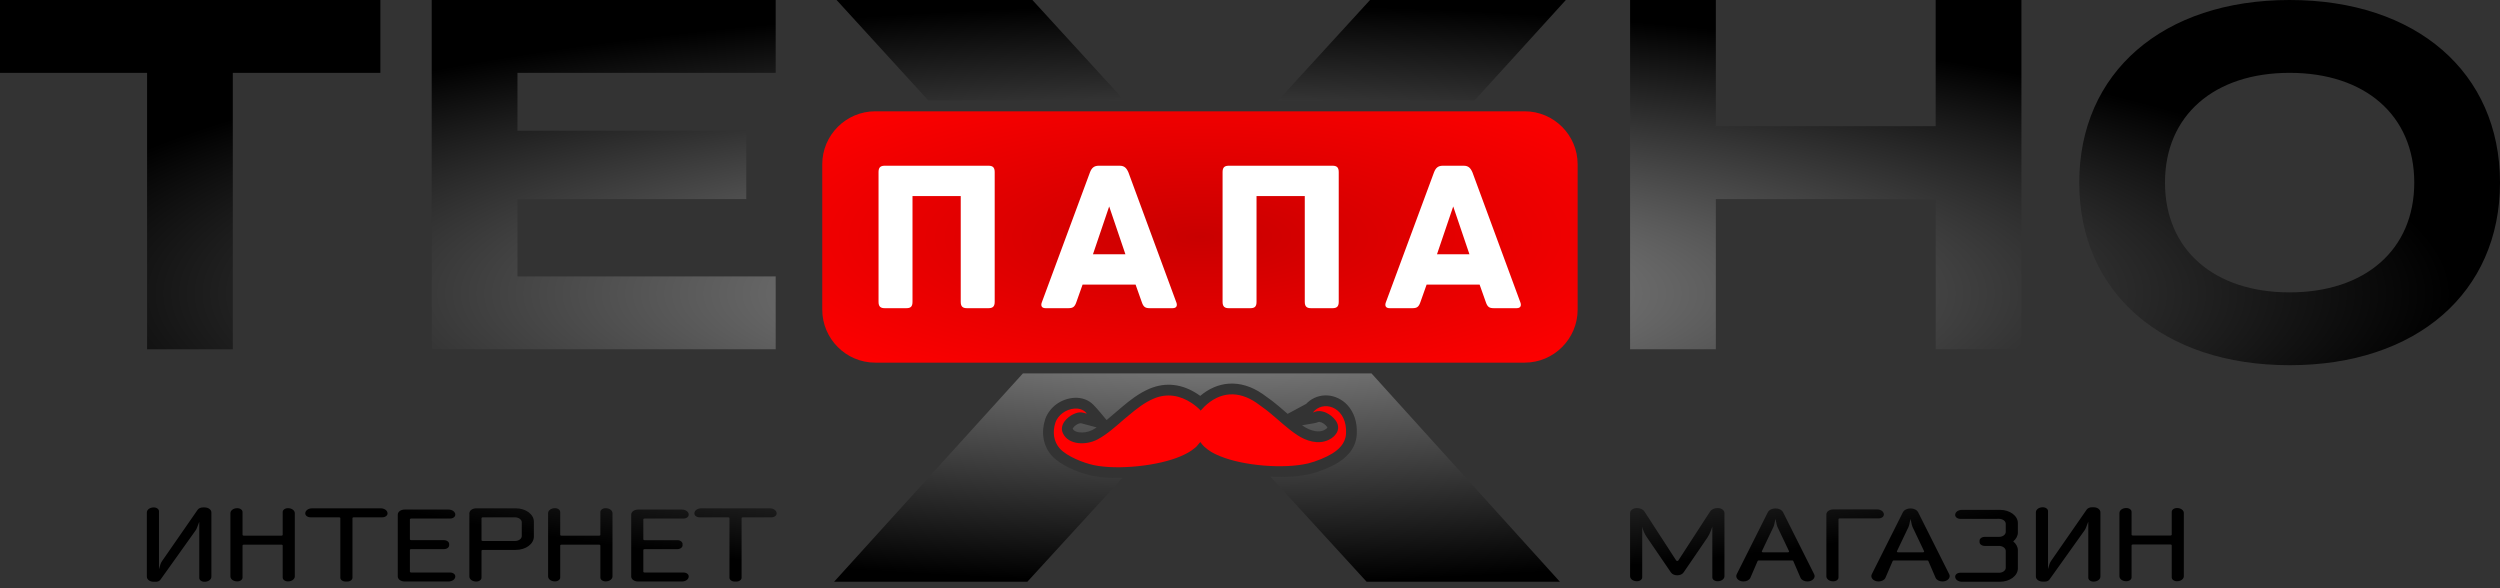 <svg width="255" height="60" viewBox="0 0 255 60" fill="none" xmlns="http://www.w3.org/2000/svg">
<rect x="0" y="0" width="255" height="60" fill="#333333" stroke="none"/>
<path d="M15.001 35.623H23.746V7.43H38.798V0H0V7.43H15.001V35.623H15.001ZM134.45 43.052C134.338 43.097 134.235 43.135 134.094 43.16L132.806 43.381L132.918 43.455C133.29 43.704 133.733 43.912 134.177 43.979C134.483 44.026 134.791 44.003 135.059 43.875L135.258 43.755C135.328 43.7 135.379 43.643 135.396 43.598L135.332 43.51C135.272 43.43 135.196 43.352 135.108 43.281C135.022 43.212 134.921 43.145 134.802 43.091L134.55 43.026L134.45 43.052L134.45 43.052ZM111.437 43.849L111.863 43.598L110.415 43.211C110.27 43.172 110.167 43.144 109.956 43.24C109.784 43.318 109.591 43.459 109.471 43.629L109.416 43.731L109.428 43.756C109.527 43.945 109.77 44.054 110.058 44.096C110.466 44.155 110.93 44.082 111.32 43.907L111.438 43.849H111.437ZM44.035 35.622H79.12V28.193H52.782V20.305H76.12V13.334H52.782V7.43H79.12V0.001H44.035V35.622ZM85.076 59.339H104.79L114.481 48.752C113.325 48.778 112.228 48.704 111.341 48.516C110.673 48.374 109.817 48.087 109.053 47.717C108.372 47.387 107.736 46.973 107.309 46.507C106.842 45.998 106.559 45.391 106.447 44.746C106.335 44.095 106.394 43.41 106.609 42.761C106.717 42.445 106.875 42.165 107.055 41.926C107.266 41.644 107.506 41.419 107.726 41.254C108.252 40.856 108.963 40.594 109.65 40.575C110.342 40.556 111.022 40.77 111.536 41.3C111.989 41.754 112.449 42.354 112.874 42.847L114.495 41.468C114.873 41.151 115.283 40.818 115.731 40.505C116.204 40.179 116.71 39.878 117.254 39.647C118.097 39.292 118.933 39.178 119.742 39.273C120.585 39.371 121.395 39.693 122.151 40.191L122.422 40.38C123.319 39.624 124.302 39.207 125.332 39.135C126.478 39.056 127.642 39.402 128.775 40.176L129.763 40.893C130.09 41.135 130.753 41.708 131.233 42.122L131.34 42.214L133.237 41.192L133.345 41.078C133.929 40.531 134.674 40.289 135.417 40.336C135.781 40.359 136.15 40.456 136.496 40.622C136.838 40.786 137.156 41.016 137.424 41.303C138.058 41.986 138.473 43.008 138.389 44.326C138.342 45.096 138.042 45.708 137.641 46.196C137.278 46.637 136.846 46.959 136.46 47.199C136.113 47.415 135.632 47.651 135.128 47.857C134.626 48.06 134.11 48.237 133.687 48.337C132.545 48.608 131.086 48.699 129.597 48.632L139.399 59.34H159.112L139.894 38.089H104.335L85.077 59.34L85.076 59.339ZM116.656 46.376L120.752 41.901C120.34 41.659 119.918 41.506 119.494 41.456C119.045 41.404 118.578 41.469 118.105 41.667C117.712 41.834 117.337 42.058 116.983 42.306C116.607 42.572 116.241 42.871 115.9 43.158L115.257 43.692C114.416 44.431 113.474 45.254 112.455 45.794L112.228 45.907C111.919 46.048 111.583 46.153 111.238 46.223L111.793 46.367C112.897 46.6 114.434 46.617 115.97 46.459C116.2 46.436 116.43 46.408 116.656 46.376H116.656ZM123.694 42.184L127.357 46.186C127.885 46.277 128.431 46.346 128.982 46.391C130.524 46.517 132.06 46.461 133.18 46.196L133.549 46.096C132.875 45.944 132.237 45.638 131.708 45.284C131.43 45.101 131.179 44.917 130.929 44.725L129.909 43.877L127.48 44.294L129.272 43.328C128.959 43.06 128.652 42.804 128.474 42.672L127.511 41.973C126.81 41.498 126.123 41.282 125.485 41.326C124.877 41.369 124.272 41.656 123.695 42.184H123.694ZM137.903 35.888L132.511 29.924L148.396 12.453H128.349L122.524 18.82L116.698 12.453H96.704L112.194 29.416L106.329 35.888H137.903V35.888ZM150.397 10.252L159.715 0.002H139.742L130.363 10.252H150.397ZM114.685 10.252L105.307 0.002H85.334L94.694 10.252H114.685ZM166.269 35.623H175.016V20.305H197.439V35.623H206.186V0H197.439V12.875H175.016V0H166.269V35.623ZM233.541 37.251C246.458 37.251 255 29.872 255 18.625C255 7.38 246.458 0 233.541 0C220.626 0 212.084 7.38 212.084 18.625C212.084 29.872 220.626 37.251 233.541 37.251ZM233.541 29.822C225.864 29.822 220.829 25.496 220.829 18.625C220.829 11.755 225.864 7.43 233.541 7.43C241.22 7.43 246.255 11.755 246.255 18.625C246.255 25.496 241.22 29.822 233.541 29.822ZM20.87 51.757H20.698C20.468 51.757 20.26 51.851 20.155 52.004L16.529 57.231C16.453 57.341 16.398 57.455 16.36 57.573L16.216 58.059V52.148C16.216 51.932 15.979 51.757 15.69 51.757H15.67C15.29 51.757 14.979 51.986 14.979 52.267V58.829C14.979 59.111 15.29 59.34 15.67 59.34H15.898C16.093 59.34 16.271 59.259 16.363 59.132L19.935 54.127C19.998 54.038 20.049 53.944 20.086 53.848L20.325 53.222V58.949C20.325 59.165 20.56 59.34 20.852 59.34H20.87C21.252 59.34 21.561 59.111 21.561 58.829V52.267C21.561 51.986 21.253 51.757 20.87 51.757V51.757ZM29.381 51.835H29.362C29.072 51.835 28.835 52.009 28.835 52.226V54.548C28.835 54.599 28.781 54.639 28.714 54.639H24.858C24.791 54.639 24.739 54.599 24.739 54.548V52.226C24.739 52.009 24.5 51.835 24.211 51.835H24.191C23.811 51.835 23.502 52.063 23.502 52.345V58.792C23.502 59.073 23.811 59.302 24.191 59.302H24.211C24.5 59.302 24.739 59.126 24.739 58.911V55.645C24.739 55.594 24.791 55.553 24.858 55.553H28.714C28.781 55.553 28.835 55.594 28.835 55.645V58.911C28.835 59.126 29.072 59.302 29.362 59.302H29.381C29.764 59.302 30.07 59.073 30.07 58.792V52.345C30.07 52.063 29.765 51.835 29.381 51.835ZM38.839 51.849H31.827C31.448 51.849 31.137 52.079 31.137 52.361V52.375C31.137 52.589 31.375 52.765 31.665 52.765H34.593C34.66 52.765 34.714 52.804 34.714 52.855V58.926C34.714 59.14 34.951 59.316 35.242 59.316H35.423C35.715 59.316 35.952 59.14 35.952 58.926V52.855C35.952 52.804 36.003 52.765 36.072 52.765H39.001C39.291 52.765 39.528 52.589 39.528 52.375V52.361C39.528 52.079 39.218 51.849 38.839 51.849ZM41.932 52.891H45.913C46.205 52.891 46.44 52.715 46.44 52.501V52.486C46.44 52.205 46.133 51.975 45.75 51.975H41.264C40.883 51.975 40.573 52.205 40.573 52.486V58.801C40.573 59.083 40.883 59.311 41.264 59.311H45.75C46.133 59.311 46.44 59.083 46.44 58.801V58.786C46.44 58.571 46.205 58.397 45.913 58.397H41.932C41.864 58.397 41.81 58.357 41.81 58.306V56.102C41.81 56.052 41.864 56.01 41.932 56.01H45.285C45.575 56.01 45.813 55.837 45.813 55.622V55.488C45.813 55.27 45.575 55.096 45.285 55.096H41.932C41.864 55.096 41.81 55.056 41.81 55.005V52.981C41.81 52.932 41.864 52.891 41.932 52.891V52.891ZM52.617 51.849H48.566C48.186 51.849 47.876 52.079 47.876 52.361V58.806C47.876 59.088 48.186 59.316 48.566 59.316H48.585C48.876 59.316 49.113 59.14 49.113 58.926V56.182C49.113 56.132 49.167 56.09 49.233 56.09H52.617C53.632 56.09 54.455 55.482 54.455 54.729V53.211C54.455 52.458 53.632 51.849 52.617 51.849L52.617 51.849ZM53.221 54.668C53.221 54.952 52.913 55.181 52.53 55.181H49.233C49.167 55.181 49.113 55.14 49.113 55.089V52.857C49.113 52.809 49.167 52.767 49.233 52.767H52.53C52.912 52.767 53.221 52.997 53.221 53.277V54.668ZM61.785 51.835H61.765C61.475 51.835 61.238 52.009 61.238 52.226V54.548C61.238 54.599 61.184 54.639 61.117 54.639H57.262C57.195 54.639 57.141 54.599 57.141 54.548V52.226C57.141 52.009 56.904 51.835 56.614 51.835H56.594C56.214 51.835 55.905 52.063 55.905 52.345V58.792C55.905 59.073 56.214 59.302 56.594 59.302H56.614C56.904 59.302 57.141 59.126 57.141 58.911V55.645C57.141 55.594 57.195 55.553 57.262 55.553H61.117C61.184 55.553 61.238 55.594 61.238 55.645V58.911C61.238 59.126 61.475 59.302 61.765 59.302H61.785C62.168 59.302 62.474 59.073 62.474 58.792V52.345C62.474 52.063 62.168 51.835 61.785 51.835ZM65.741 52.891H69.722C70.014 52.891 70.249 52.715 70.249 52.501V52.487C70.249 52.205 69.941 51.975 69.56 51.975H65.072C64.692 51.975 64.383 52.205 64.383 52.487V58.801C64.383 59.084 64.692 59.312 65.072 59.312H69.56C69.941 59.312 70.249 59.084 70.249 58.801V58.787C70.249 58.571 70.014 58.397 69.722 58.397H65.741C65.673 58.397 65.619 58.357 65.619 58.306V56.102C65.619 56.053 65.673 56.011 65.741 56.011H69.095C69.384 56.011 69.621 55.837 69.621 55.623V55.488C69.621 55.27 69.384 55.097 69.095 55.097H65.741C65.673 55.097 65.619 55.056 65.619 55.005V52.981C65.619 52.933 65.673 52.892 65.741 52.892V52.891ZM78.53 51.849H71.518C71.139 51.849 70.828 52.079 70.828 52.361V52.375C70.828 52.59 71.066 52.766 71.356 52.766H74.285C74.351 52.766 74.405 52.804 74.405 52.855V58.926C74.405 59.141 74.642 59.317 74.932 59.317H75.114C75.405 59.317 75.643 59.141 75.643 58.926V52.855C75.643 52.804 75.694 52.766 75.763 52.766H78.691C78.981 52.766 79.219 52.59 79.219 52.375V52.361C79.219 52.079 78.909 51.849 78.53 51.849ZM175.205 51.819H175.196C174.867 51.819 174.566 51.959 174.427 52.177L171.191 57.166C171.148 57.234 171.017 57.234 170.97 57.166L167.737 52.177C167.594 51.958 167.294 51.819 166.966 51.819H166.959C166.579 51.819 166.268 52.046 166.268 52.329V58.775C166.268 59.057 166.578 59.286 166.959 59.286H166.977C167.268 59.286 167.505 59.11 167.505 58.895V53.725C167.586 54.089 167.74 54.44 167.962 54.768L170.426 58.376C170.687 58.784 171.474 58.784 171.735 58.376L174.129 54.873C174.272 54.657 174.391 54.434 174.479 54.201L174.657 53.725V58.895C174.657 59.11 174.893 59.286 175.185 59.286H175.205C175.585 59.286 175.894 59.057 175.894 58.775V52.329C175.894 52.046 175.586 51.819 175.205 51.819H175.205ZM185.038 58.56L181.879 52.262C181.61 51.724 180.584 51.724 180.313 52.262L177.153 58.56C176.958 58.918 177.315 59.309 177.838 59.309C178.159 59.309 178.444 59.155 178.541 58.93L179.275 57.228C179.291 57.189 179.337 57.165 179.391 57.165H182.801C182.855 57.165 182.902 57.189 182.917 57.228L183.651 58.93C183.747 59.155 184.032 59.309 184.356 59.309C184.877 59.309 185.233 58.918 185.038 58.56H185.038ZM182.366 56.338H179.829C179.745 56.338 179.686 56.277 179.713 56.219L180.894 53.74C180.925 53.672 180.949 53.602 180.964 53.531L181.097 52.923L181.228 53.531C181.242 53.602 181.266 53.672 181.299 53.74L182.479 56.219C182.505 56.277 182.447 56.338 182.365 56.338H182.366ZM191.466 51.959H186.98C186.6 51.959 186.289 52.188 186.289 52.47V58.784C186.289 59.067 186.599 59.295 186.98 59.295H186.998C187.29 59.295 187.526 59.121 187.526 58.904V52.964C187.526 52.916 187.58 52.875 187.648 52.875H191.629C191.921 52.875 192.155 52.699 192.155 52.484V52.47C192.155 52.188 191.845 51.959 191.466 51.959H191.466ZM198.815 58.56L195.655 52.262C195.388 51.724 194.361 51.724 194.09 52.262L190.929 58.56C190.735 58.918 191.092 59.309 191.614 59.309C191.936 59.309 192.222 59.155 192.318 58.93L193.051 57.228C193.068 57.189 193.114 57.165 193.168 57.165H196.578C196.631 57.165 196.678 57.189 196.694 57.228L197.428 58.93C197.525 59.155 197.81 59.309 198.132 59.309C198.654 59.309 199.01 58.918 198.816 58.56H198.815ZM196.143 56.338H193.606C193.521 56.338 193.464 56.277 193.49 56.219L194.672 53.74C194.703 53.672 194.727 53.602 194.741 53.531L194.873 52.923L195.004 53.531C195.019 53.602 195.043 53.672 195.075 53.74L196.255 56.219C196.283 56.277 196.224 56.338 196.143 56.338H196.143ZM205.823 53.354C205.823 52.61 205.006 52.004 203.998 52.004C203.998 52.004 201.453 52.004 200.117 52.004C199.736 52.004 199.428 52.231 199.428 52.514V52.533C199.428 52.749 199.665 52.924 199.956 52.924C201.191 52.923 203.897 52.921 203.897 52.921C204.279 52.921 204.587 53.15 204.587 53.431V54.25C204.587 54.532 204.28 54.761 203.897 54.761H202.442C202.15 54.761 201.914 54.936 201.914 55.152V55.293C201.914 55.51 202.15 55.683 202.442 55.683H203.897C204.279 55.683 204.587 55.913 204.587 56.195V57.911C204.587 58.192 204.28 58.422 203.897 58.422C203.897 58.422 201.191 58.419 199.956 58.418C199.665 58.418 199.428 58.592 199.428 58.809V58.828C199.428 59.109 199.737 59.339 200.117 59.339C201.449 59.339 203.985 59.339 203.985 59.339C205.002 59.339 205.823 58.727 205.823 57.975V56.135C205.823 55.784 205.645 55.463 205.349 55.223C205.645 54.981 205.823 54.66 205.823 54.309V53.354V53.354ZM213.551 51.741H213.379C213.148 51.741 212.941 51.835 212.836 51.987L209.209 57.215C209.134 57.325 209.079 57.439 209.041 57.557L208.897 58.043V52.131C208.897 51.916 208.66 51.741 208.371 51.741H208.351C207.971 51.741 207.66 51.969 207.66 52.251V58.813C207.66 59.095 207.97 59.323 208.351 59.323H208.578C208.774 59.323 208.952 59.243 209.044 59.115L212.616 54.11C212.679 54.021 212.73 53.928 212.767 53.831L213.005 53.206V58.933C213.005 59.148 213.241 59.323 213.533 59.323H213.551C213.933 59.323 214.241 59.095 214.241 58.813V52.251C214.241 51.969 213.933 51.741 213.551 51.741V51.741ZM222.062 51.819H222.043C221.753 51.819 221.516 51.992 221.516 52.209V54.532C221.516 54.583 221.462 54.622 221.395 54.622H217.539C217.472 54.622 217.42 54.583 217.42 54.532V52.209C217.42 51.992 217.181 51.819 216.892 51.819H216.872C216.492 51.819 216.182 52.046 216.182 52.329V58.775C216.182 59.057 216.491 59.286 216.872 59.286H216.892C217.181 59.286 217.42 59.11 217.42 58.895V55.628C217.42 55.578 217.472 55.537 217.539 55.537H221.395C221.462 55.537 221.516 55.577 221.516 55.628V58.895C221.516 59.11 221.753 59.286 222.043 59.286H222.062C222.445 59.286 222.751 59.057 222.751 58.775V52.329C222.751 52.046 222.446 51.819 222.062 51.819Z" fill="url(#paint0_radial_17_1377)"/>
<path fill-rule="evenodd" clip-rule="evenodd" d="M133.909 42.077C134.036 42.056 134.222 41.915 134.593 41.93C134.828 41.94 135.076 42.008 135.261 42.094C135.669 42.284 135.967 42.544 136.19 42.827C136.84 43.65 136.348 44.471 135.535 44.863C134.448 45.388 133.205 44.967 132.312 44.371C131.785 44.019 131.4 43.708 130.922 43.303C130.55 42.988 129.525 42.086 129.117 41.783L128.155 41.084C126.309 39.821 124.445 39.948 122.862 41.459C122.716 41.599 122.542 41.833 122.447 41.882C122.37 41.708 121.77 41.252 121.553 41.11C120.357 40.322 119.039 40.083 117.679 40.658C116.74 41.055 115.919 41.708 115.193 42.316L114.627 42.786C113.812 43.5 112.892 44.32 111.944 44.824C110.763 45.45 108.959 45.384 108.415 44.186C108.022 43.322 108.866 42.528 109.505 42.239C110.152 41.946 110.393 42.076 110.858 42.193L110.749 42.066C110.148 41.446 109.059 41.624 108.387 42.132C108.107 42.343 107.796 42.669 107.651 43.107C107.34 44.048 107.463 45.054 108.114 45.764C108.841 46.556 110.487 47.212 111.568 47.443C113.978 47.956 118.17 47.534 120.475 46.518C121.007 46.284 121.406 46.075 121.828 45.727C121.919 45.652 121.967 45.627 122.049 45.537L122.431 45.085C122.576 45.271 122.667 45.412 122.825 45.551C123.365 46.029 123.74 46.237 124.429 46.523C126.828 47.52 130.975 47.851 133.432 47.267C134.218 47.08 135.281 46.639 135.878 46.267C136.494 45.883 137.228 45.276 137.293 44.258C137.454 41.699 135.255 40.794 134.096 41.879C134.045 41.926 133.934 42.062 133.909 42.077H133.909Z" fill="#FF0000"/>
<path fill-rule="evenodd" clip-rule="evenodd" d="M89.267 11.353H155.522C158.49 11.353 160.919 13.783 160.919 16.754V31.587C160.919 34.558 158.49 36.989 155.522 36.989H89.267C86.299 36.989 83.87 34.558 83.87 31.587V16.754C83.87 13.783 86.299 11.353 89.267 11.353Z" fill="url(#paint1_radial_17_1377)"/>
<path d="M100.82 16.904H90.251C89.853 16.904 89.611 17.038 89.611 17.544V30.794C89.611 31.303 89.854 31.435 90.251 31.435H92.435C92.855 31.435 93.075 31.303 93.075 30.794V19.996H97.995V30.794C97.995 31.303 98.238 31.435 98.635 31.435H100.819C101.217 31.435 101.459 31.303 101.459 30.794V17.544C101.459 17.037 101.217 16.904 100.819 16.904H100.82ZM119.976 30.817L115.101 17.589C114.902 17.126 114.68 16.904 114.196 16.904H112.078C111.592 16.904 111.35 17.126 111.173 17.589L106.274 30.817C106.164 31.082 106.164 31.435 106.65 31.435H108.966C109.452 31.435 109.628 31.303 109.805 30.773L110.423 29.028H115.829L116.447 30.773C116.623 31.303 116.799 31.435 117.285 31.435H119.602C120.088 31.435 120.088 31.082 119.977 30.817H119.976ZM114.792 25.936H111.482L113.136 21.057L114.792 25.936ZM135.912 16.904H125.342C124.945 16.904 124.703 17.038 124.703 17.544V30.794C124.703 31.303 124.946 31.435 125.342 31.435H127.527C127.946 31.435 128.166 31.303 128.166 30.794V19.996H133.087V30.794C133.087 31.303 133.33 31.435 133.727 31.435H135.911C136.309 31.435 136.551 31.303 136.551 30.794V17.544C136.551 17.037 136.309 16.904 135.911 16.904H135.912ZM155.068 30.817L150.193 17.589C149.993 17.126 149.772 16.904 149.288 16.904H147.169C146.683 16.904 146.441 17.126 146.265 17.589L141.366 30.817C141.256 31.082 141.256 31.435 141.742 31.435H144.058C144.544 31.435 144.72 31.303 144.897 30.773L145.515 29.028H150.92L151.538 30.773C151.715 31.303 151.891 31.435 152.377 31.435H154.693C155.179 31.435 155.179 31.082 155.068 30.817H155.068ZM149.883 25.936H146.573L148.228 21.057L149.883 25.936Z" fill="white"/>
<defs>
<radialGradient id="paint0_radial_17_1377" cx="0" cy="0" r="1" gradientUnits="userSpaceOnUse" gradientTransform="translate(124.025 29.937) scale(126.431 29.421)">
<stop stop-color="#9E9E9E"/>
<stop offset="1"/>
</radialGradient>
<radialGradient id="paint1_radial_17_1377" cx="0" cy="0" r="1" gradientUnits="userSpaceOnUse" gradientTransform="translate(122.394 24.17) rotate(-0.123) scale(53.219 17.706)">
<stop stop-color="#C90000"/>
<stop offset="1" stop-color="#FF0000"/>
</radialGradient>
</defs>
</svg>
